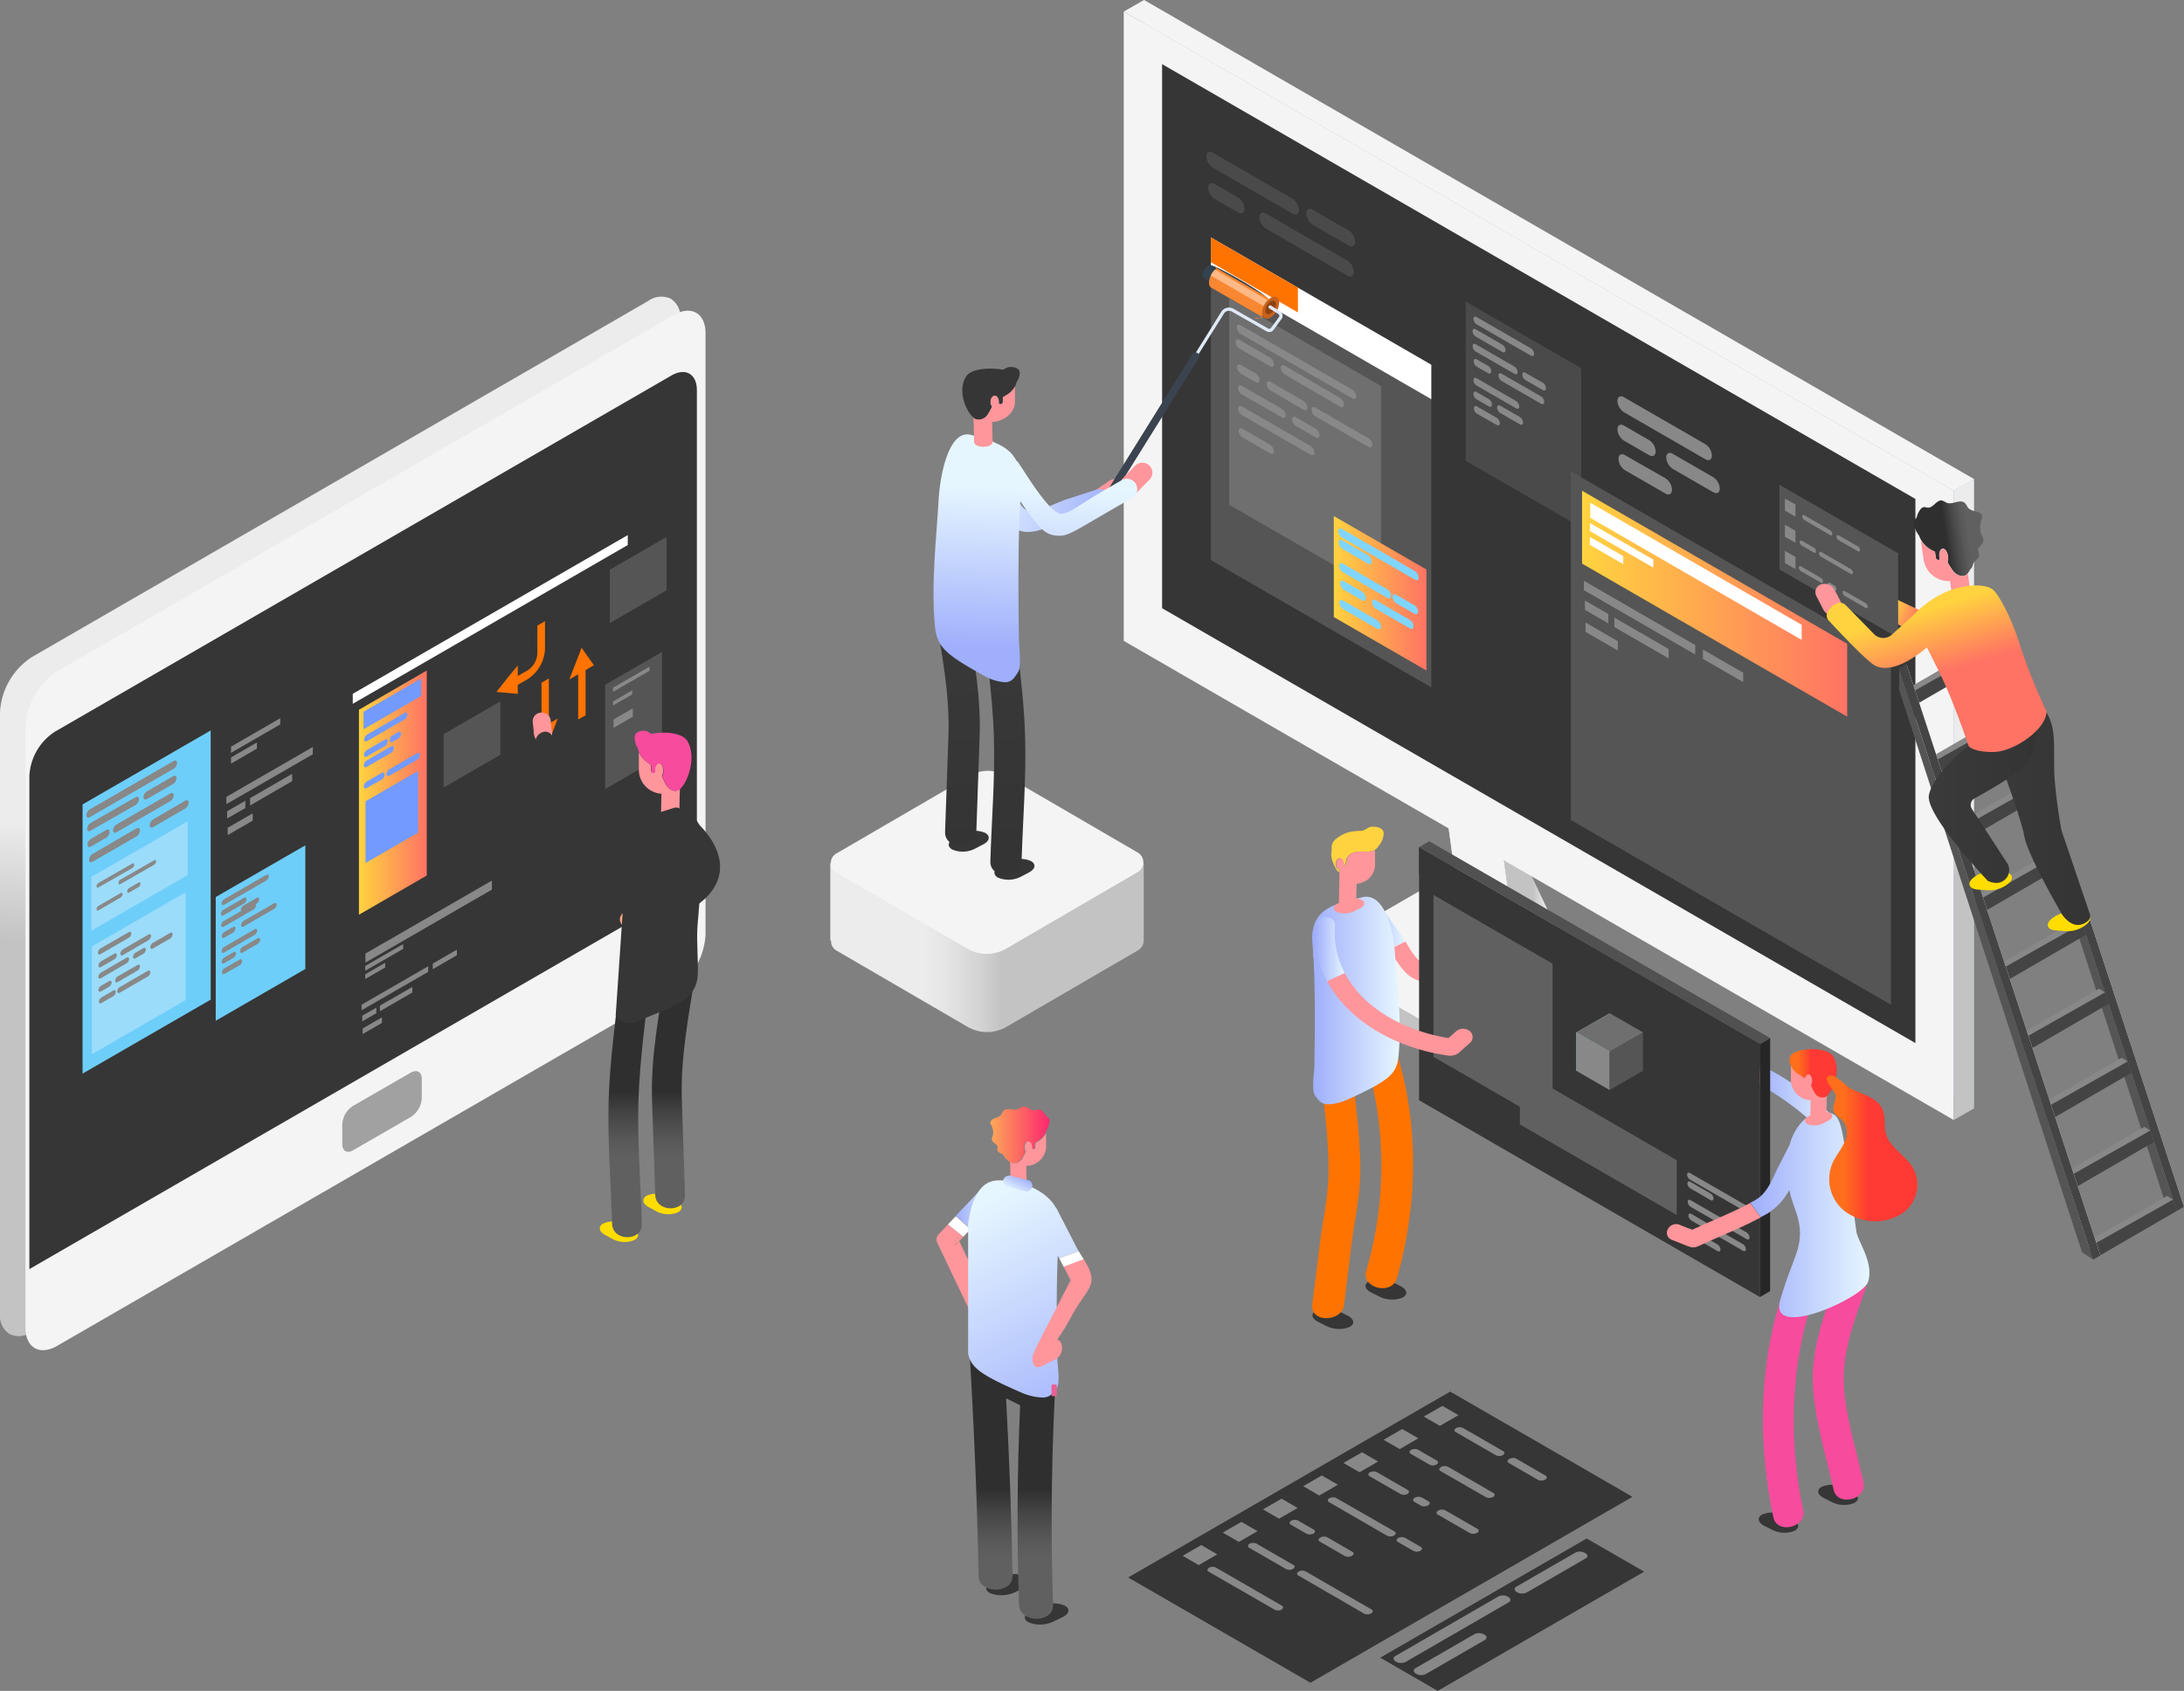<svg xmlns="http://www.w3.org/2000/svg" xmlns:xlink="http://www.w3.org/1999/xlink" viewBox="0 0 338.34 261.99" xmlns:v="https://vecta.io/nano"><rect x="0" y="0" width="338.34" height="261.99" fill="#808080" stroke="none"/><style><![CDATA[.C{isolation:isolate}.V,.x,.AM,.G{mix-blend-mode:screen}.N,.m,.w,.z,.AA,.AK,.AN{mix-blend-mode:multiply}.AW{fill:#888}.AX{fill:#ff969b}.AY{fill:#363636}.AZ{fill:#444}.Aa{fill:#555}.Ab{fill:#fff}.Ac{fill:#f4f4f4}.Ad{fill:#9bdcfa}.Ae{fill:#ff7300}.Af{fill:#729aff}]]></style><defs><linearGradient id="A" x1="920.48" y1="751.74" x2="956.53" y2="751.74" xlink:href="#l"><stop offset=".29" stop-color="#ececec"/><stop offset=".39" stop-color="#e5e5e5"/><stop offset=".54" stop-color="#d2d2d2"/><stop offset=".63" stop-color="#c3c3c3"/></linearGradient><linearGradient id="B" x1="991.75" y1="760.26" x2="1056.12" y2="760.26" xlink:href="#l"><stop offset=".37" stop-color="#c3c3c3"/><stop offset=".54" stop-color="#ececec"/></linearGradient><linearGradient id="C" x1="232.54" y1="144.04" x2="245.75" y2="144.04" xlink:href="#B"/><linearGradient id="D" x1="303.44" y1="155.01" x2="304.78" y2="102.62" xlink:href="#B"/><linearGradient id="E" x1="245.09" y1="93.54" x2="286.16" y2="93.54" xlink:href="#l"><stop offset="0" stop-color="#ffd33f"/><stop offset="1" stop-color="#ff7364"/></linearGradient><linearGradient id="F" x1="206.63" y1="91.93" x2="220.98" y2="91.93" xlink:href="#E"/><clipPath id="G" transform="translate(-787.98 -604.89)"><path d="M1009.71 666.74l-34.14-19.72v-5.34l34.14 19.71v5.35z" fill="none"/></clipPath><linearGradient id="H" x1="968.57" y1="698.08" x2="979.23" y2="698.08" gradientTransform="matrix(-0.99, 0.15, 0.15, 0.99, 1950.85, -145.35)" xlink:href="#l"><stop offset=".29" stop-color="#606060"/><stop offset=".38" stop-color="#595959"/><stop offset=".51" stop-color="#464646"/><stop offset=".63" stop-color="#2f2f2f"/></linearGradient><linearGradient id="I" x1="-2640.33" y1="662.87" x2="-2618.77" y2="662.87" gradientTransform="matrix(-0.98, -0.2, -0.2, 0.98, -1494.24, -494.85)" xlink:href="#l"><stop offset=".01" stop-color="#9faffc"/><stop offset="1" stop-color="#e6f6ff"/></linearGradient><clipPath id="J" transform="translate(-787.98 -604.89)"><path d="M983.83 654.14h0 0 0 0 0 0 0 0-.05 0 0 0-.05 0 0 0 0 0 0 0 0 0 0 0 0 0 0 0 0 0 0 0 0 0 0 0 0l-8-4.62h0 0 0-.05 0 0 0 0 0 0 0 0 0 0 0 0 0 0 0 0 0 0 0a.92.92 0 0 1-.4-.86 2.93 2.93 0 0 1 1.33-2.29.91.91 0 0 1 .94-.08h0 0 0 0H976h0 0 0 .05 0 0 0 .05 0 0 0 .05 0 0 0 .05 0 0 0 0 0 0 0 0 0 0 0 0 0 0 0 0 0 0 0 0 0l8 4.61h0 0 0 0 0 0 0 0 0 0 0 0 0 0 0 0 0 0 0 0 0a.9.9 0 0 1 .4.86 2.92 2.92 0 0 1-1.32 2.29.92.92 0 0 1-1 .08h0z" fill="#f98732"/></clipPath><linearGradient id="K" x1="936.26" y1="694.34" x2="936.26" y2="736.83" xlink:href="#l"><stop offset=".01" stop-color="#3b3b3b"/><stop offset=".18" stop-color="#393939"/><stop offset="1" stop-color="#343434"/></linearGradient><linearGradient id="L" x1="943.45" x2="943.45" xlink:href="#K"/><linearGradient id="M" x1="-2608.72" y1="705.91" x2="-2609.65" y2="680.59" gradientTransform="matrix(-1, 0, 0, 1, -1660.97, 0)" xlink:href="#I"/><linearGradient id="N" x1="1096.36" y1="731.09" x2="1111.78" y2="731.09" xlink:href="#K"/><linearGradient id="O" x1="1086.77" y1="728.53" x2="1103.43" y2="728.53" xlink:href="#K"/><linearGradient id="P" x1="1091.55" y1="700.09" x2="1082.2" y2="696.12" xlink:href="#l"><stop offset=".55" stop-color="#ff7364"/><stop offset=".71" stop-color="#ff9457"/><stop offset="1" stop-color="#ffd33f"/></linearGradient><linearGradient id="Q" x1="1092.13" y1="721.24" x2="1085.42" y2="699.63" xlink:href="#P"/><linearGradient id="R" x1="-1336.62" y1="775.5" x2="-1324.08" y2="775.5" gradientTransform="translate(2396.76)" xlink:href="#I"/><linearGradient id="S" x1="999.4" y1="748.65" x2="1005.67" y2="748.65" gradientTransform="matrix(1, 0, 0, 1, 0, 0)" xlink:href="#I"/><linearGradient id="T" x1="991.25" y1="759.92" x2="1004.83" y2="759.92" gradientTransform="matrix(1, 0, 0, 1, 0, 0)" xlink:href="#I"/><linearGradient id="U" x1="991.66" y1="751.95" x2="996.3" y2="751.95" gradientTransform="matrix(1, 0, 0, 1, 0, 0)" xlink:href="#I"/><linearGradient id="V" x1="-1337.62" y1="793.09" x2="-1319.17" y2="793.09" gradientTransform="translate(2396.76)" xlink:href="#I"/><linearGradient id="W" x1="1065.19" y1="771.21" x2="1072.52" y2="771.21" xlink:href="#l"><stop offset=".18" stop-color="#ff6f1b"/><stop offset=".33" stop-color="#ff5527"/><stop offset=".46" stop-color="#ff3933"/></linearGradient><linearGradient id="X" x1="1070.95" y1="782.81" x2="1085.05" y2="782.81" xlink:href="#W"/><linearGradient id="Y" x1="839.49" y1="793.74" x2="845.08" y2="684.58" xlink:href="#B"/><linearGradient id="Z" x1="55.61" y1="122.81" x2="66.11" y2="122.81" xlink:href="#E"/><linearGradient id="a" x1="698.31" y1="793.35" x2="698.31" y2="762.63" gradientTransform="matrix(-1, 0, 0, 1, 1590.64, 0)" xlink:href="#H"/><linearGradient id="b" x1="705.18" y1="793.35" x2="705.18" y2="762.63" gradientTransform="matrix(-1, 0, 0, 1, 1590.64, 0)" xlink:href="#H"/><linearGradient id="c" x1="941.46" y1="780.75" x2="950.65" y2="780.75" xlink:href="#l"><stop offset="0" stop-color="#fda758"/><stop offset="1" stop-color="#fd256f"/></linearGradient><linearGradient id="d" x1="936.05" y1="791.94" x2="942.83" y2="791.94" gradientTransform="matrix(1, 0, 0, 1, 0, 0)" xlink:href="#I"/><linearGradient id="e" x1="944.89" y1="855.85" x2="944.89" y2="823.73" gradientTransform="matrix(1, 0, 0, 1, 0, 0)" xlink:href="#H"/><linearGradient id="f" x1="956.86" y1="827.19" x2="939" y2="791.97" gradientTransform="matrix(1, 0, 0, 1, 0, 0)" xlink:href="#I"/><linearGradient id="g" x1="946.23" y1="787.12" x2="945.02" y2="789.57" gradientTransform="matrix(1, 0, 0, 1, 0, 0)" xlink:href="#I"/><path id="h" d="M223.06 220.93l-2.49-1.44 2.88-1.66 2.49 1.44-2.88 1.66z"/><path id="i" d="M307.66 99.68l-11.87 6.84.99 1.34 11.79-7.6-.91-.58z"/><path id="j" d="M309.15 102.02l-12.95 7.51-.64-1.92 13.01-7.35.58 1.76z"/><path id="k" d="M314.68 121.08l-11.88 6.84.99 1.34 11.79-7.6-.9-.58z"/><linearGradient id="l" gradientUnits="userSpaceOnUse"/></defs><g class="C"><path d="M965.16 738.62v12a1.76 1.76 0 0 1-.87 1.51L943.89 764a6 6 0 0 1-6 0l-20.33-11.83a1.66 1.66 0 0 1-.83-1.55h-.12v-12z" transform="translate(-787.98 -604.89)" fill="url(#A)"/><path d="M155.89 146.98l20.39-11.87a1.75 1.75 0 0 0 0-3l-20.5-11.93a5.43 5.43 0 0 0-5.48 0l-20.76 12.08a1.69 1.69 0 0 0 0 2.91L149.87 147a6 6 0 0 0 6.02-.02z" class="Ac"/><path d="M203.01 260.73l-28.24-16.31 49.89-28.8 28.24 16.3-49.89 28.81z" class="AY"/><g class="G AW"><use xlink:href="#h"/><path d="M216.84 224.53l-2.5-1.44 2.88-1.67 2.5 1.44-2.88 1.67z"/><use xlink:href="#h" x="-12.45" y="7.19"/><path d="M204.38 231.72l-2.49-1.44 2.88-1.67 2.49 1.44-2.88 1.67z"/><use xlink:href="#h" x="-24.91" y="14.38"/><path d="M191.93 238.91l-2.5-1.44 2.88-1.67 2.5 1.44-2.88 1.67z"/><use xlink:href="#h" x="-37.36" y="21.57"/></g><path d="M231.72 225.47l-6.21-3.58c-.27-.16-.24-.44.08-.62h0a1.18 1.18 0 0 1 1.08 0l6.2 3.58c.28.16.24.44-.08.63h0a1.19 1.19 0 0 1-1.07-.01zm-10.27 1.47l-2.9-1.68c-.28-.16-.24-.43.07-.62h0a1.21 1.21 0 0 1 1.08 0l2.9 1.67c.27.16.24.44-.08.62h0a1.16 1.16 0 0 1-1.07.01zm8.76 5.05l-7.05-4.06c-.28-.16-.24-.44.08-.62h0a1.16 1.16 0 0 1 1.07-.05l7.05 4.07c.27.16.24.44-.08.62h0a1.19 1.19 0 0 1-1.07.04zm-13.27-.51l-4.77-2.75c-.28-.16-.24-.44.08-.62h0a1.23 1.23 0 0 1 1.07 0l4.77 2.76c.27.16.24.44-.08.62h0a1.19 1.19 0 0 1-1.07-.01zm3.21 1.82l-1.06-.61c-.27-.16-.24-.44.08-.62h0a1.18 1.18 0 0 1 1.08-.05l1.06.61c.27.16.24.44-.08.62h0a1.18 1.18 0 0 1-1.08.05zm7.59 4.26l-5-2.88c-.28-.16-.25-.44.07-.62h0a1.18 1.18 0 0 1 1.08-.05l5 2.88c.28.16.25.44-.07.62h0a1.25 1.25 0 0 1-1.08.05zm-12.91.36l-8.94-5.17c-.28-.16-.24-.44.07-.62h0a1.21 1.21 0 0 1 1.08 0l9 5.16c.27.16.24.44-.08.62h0a1.18 1.18 0 0 1-1.13.01zm4.12 2.37l-2.4-1.38c-.28-.16-.24-.44.08-.62h0a1.16 1.16 0 0 1 1.07 0l2.4 1.39c.28.16.24.43-.08.62h0a1.19 1.19 0 0 1-1.07-.01zm-16.58-2.67l-2.4-1.38c-.27-.16-.24-.44.08-.62h0a1.18 1.18 0 0 1 1.08 0l2.4 1.39c.27.16.24.44-.08.62h0a1.21 1.21 0 0 1-1.08-.01zm5.99 3.49l-3.9-2.25c-.27-.16-.24-.44.08-.62h0a1.25 1.25 0 0 1 1.08-.05l3.89 2.25c.28.16.24.44-.08.62h0a1.16 1.16 0 0 1-1.07.05zm-9.14 2l-5.71-3.3c-.27-.16-.24-.43.08-.62h0a1.21 1.21 0 0 1 1.08 0l5.7 3.29c.28.16.24.44-.08.62h0a1.16 1.16 0 0 1-1.07.01zm12.1 6.91l-10.19-5.91c-.28-.16-.24-.44.08-.62h0a1.16 1.16 0 0 1 1.07 0l10.2 5.89c.27.16.24.43-.08.62h0a1.21 1.21 0 0 1-1.08.02zm-13.88-.62l-10.2-5.88c-.27-.16-.24-.44.08-.62h0a1.16 1.16 0 0 1 1.07 0l10.2 5.89c.27.16.24.43-.08.62h0a1.19 1.19 0 0 1-1.07-.01zm40.85-20.09l-4.55-2.63c-.28-.16-.24-.44.08-.62h0a1.16 1.16 0 0 1 1.07-.05l4.55 2.63c.28.16.24.44-.07.62h0a1.25 1.25 0 0 1-1.08.05z" class="AW"/><path d="M254.71 243.52l-31.98 18.47-8.91-5.14 31.98-18.47 8.91 5.14z" class="AY"/><path d="M233.73 248.27l-16 9.25a1.65 1.65 0 0 1-1.48-.06h0c-.43-.26-.48-.64-.1-.86l16-9.25a1.65 1.65 0 0 1 1.48.06h0c.44.26.48.64.1.86zm-3.71 5.84l-9.16 5.29a1.65 1.65 0 0 1-1.48-.06h0c-.44-.26-.48-.64-.11-.86l9.17-5.29a1.65 1.65 0 0 1 1.48.06h0c.45.21.5.59.1.86zm15.63-12.64l-9.16 5.29a1.65 1.65 0 0 1-1.48-.06h0c-.44-.25-.49-.63-.11-.85l9.17-5.29a1.62 1.62 0 0 1 1.48.06h0c.47.25.47.63.1.85z" class="AW"/><path d="M305.8 74.23L177.22 0v97.51l128.58 74.24V74.23z" fill="#97b9d4"/><path d="M1056.12,765.17a1.21,1.21,0,0,0-.71-1L1015,740.85a3.81,3.81,0,0,0-3.42,0l-19.15,11.06a1.17,1.17,0,0,0-.7,1v2.45a1.2,1.2,0,0,0,.7,1l40.4,23.32a3.79,3.79,0,0,0,3.41,0l19.15-11.06a1.2,1.2,0,0,0,.71-1v-2.45Z" transform="translate(-787.98 -604.89)" fill="url(#B)"/><path d="M244.87 172.31l-40.4-23.32a1 1 0 1 1 0-2l19.15-11.06a3.81 3.81 0 0 1 3.42 0l40.39 23.32a1 1 0 1 1 0 2l-19.15 11.06a3.79 3.79 0 0 1-3.41 0z" class="Ac"/><path d="M227.94 154.19l-3.96-29.11 1.54-1.01 11.67 24.65-9.25 5.47z" fill="#ccd4e0"/><path d="M236.5 159.1l-3.96-29.1 1.54-1.02 11.67 24.66-9.25 5.46z" fill="url(#C)"/><g class="Ac"><path d="M223.98 125.08l8.56 4.92 3.96 29.1-8.56-4.91-3.96-29.11z"/><path d="M302.67 76.03L174.09 1.79V99.3l128.58 74.24V76.03z"/></g><path d="M296.73 161.62l-116.7-67.38V9.94l116.7 67.37v84.31z" class="AY"/><path d="M302.67 173.54l3.13-1.79V74.23l-3.13 1.8v97.51z" fill="url(#D)"/><path d="M174.09 1.79L177.22 0 305.8 74.23l-3.13 1.8L174.09 1.79z" class="Ac"/><g class="Ad"><path class="N" d="M286.01 146.76l-18.72-10.8v-21.51l18.72 10.81v21.5z"/><path d="M274.67 121.24l-5.68-3.28a1.1 1.1 0 0 1-.49-.85h0c0-.31.22-.44.49-.28l5.68 3.28a1.06 1.06 0 0 1 .49.84h0c0 .32-.22.44-.49.29zm-2.89.96l-2.7-1.55a1.1 1.1 0 0 1-.49-.85h0c0-.31.22-.44.49-.28l2.7 1.56a1.06 1.06 0 0 1 .49.84h0c0 .31-.25.44-.49.28zm6.8 4.04l-5.19-3a1.1 1.1 0 0 1-.49-.85h0c0-.31.22-.44.49-.28l5.19 3a1.06 1.06 0 0 1 .49.84h0c0 .32-.22.44-.49.29zm-4.35-.42l-5.19-3a1.06 1.06 0 0 1-.49-.84h0c0-.32.22-.44.49-.29l5.19 3a1.1 1.1 0 0 1 .49.85h0c0 .31-.22.44-.49.28zm3.33 1.95l-1.59-.91a1.09 1.09 0 0 1-.48-.85h0c0-.31.21-.44.48-.28l1.59.91a1.1 1.1 0 0 1 .49.85h0c-.03.31-.22.44-.49.28zm5.35 3.14l-3.47-2a1.06 1.06 0 0 1-.49-.84h0c0-.32.22-.44.49-.29l3.47 2a1.06 1.06 0 0 1 .49.84h0c0 .32-.22.49-.49.29zm-12.17-4.44l-1.63-1a1.06 1.06 0 0 1-.49-.84h0c0-.31.22-.44.49-.28l1.63.94a1.05 1.05 0 0 1 .48.84h0c0 .37-.2.49-.48.34zm5.65 3.32l-3.95-2.29a1.08 1.08 0 0 1-.49-.85h0c0-.31.22-.43.49-.28l3.95 2.29a1.06 1.06 0 0 1 .49.84h0c0 .32-.22.44-.49.29zm-4.82-.47l-2.39-1.39a1.08 1.08 0 0 1-.49-.85h0c0-.31.22-.43.49-.28l2.39 1.39a1.06 1.06 0 0 1 .49.84h0c-.04.31-.22.44-.49.29zm6.9 4.03l-5.62-3.24a1.09 1.09 0 0 1-.48-.85h0c0-.31.21-.44.48-.28l5.62 3.24a1.06 1.06 0 0 1 .48.85h0c0 .31-.21.43-.48.28z"/></g><path d="M244.95 81.72L227.07 71.4V46.72l17.88 10.33v24.67z" fill="#4a4a4a"/><path d="M237.17 55.11l-8.42-4.86a1.1 1.1 0 0 1-.49-.85h0c0-.31.22-.44.49-.28l8.42 4.86a1.1 1.1 0 0 1 .49.85h0c0 .28-.22.41-.49.28zm-4.43-.57l-4.13-2.39a1.07 1.07 0 0 1-.49-.85h0c0-.31.22-.43.49-.28l4.13 2.39a1.07 1.07 0 0 1 .49.85h0c0 .31-.21.43-.49.28zm1.88 3.38l-6-3.45a1.08 1.08 0 0 1-.49-.85h0c0-.31.22-.43.49-.28l6 3.46a1.06 1.06 0 0 1 .49.84h0c0 .31-.22.47-.49.28zm4.4 2.53l-2.7-1.56a1.1 1.1 0 0 1-.49-.85h0c0-.31.22-.44.49-.28l2.7 1.56a1.06 1.06 0 0 1 .49.84h0c-.03.31-.25.44-.49.29zm-8.48-2.63l-1.76-1a1.1 1.1 0 0 1-.49-.85h0c0-.31.22-.44.49-.28l1.76 1a1.06 1.06 0 0 1 .49.84h0c-.01.32-.22.45-.49.29zm8.21 4.74l-6.13-3.53a1.1 1.1 0 0 1-.49-.85h0c0-.31.22-.44.49-.28l6.13 3.53a1.09 1.09 0 0 1 .48.85h0c0 .31-.21.44-.48.28zm-3.88.71l-6.12-3.54a1.06 1.06 0 0 1-.49-.84h0c0-.32.22-.44.49-.29l6.12 3.54a1.07 1.07 0 0 1 .49.85h0c0 .31-.22.43-.49.28zm-4.23-.3l-1.89-1.1a1.08 1.08 0 0 1-.49-.85h0c0-.31.22-.43.49-.28l1.89 1.1a1.06 1.06 0 0 1 .49.84h0c0 .32-.22.43-.49.29zm4.82 2.78l-3.05-1.76a1.1 1.1 0 0 1-.49-.85h0c0-.31.22-.44.49-.28l3.05 1.76a1.07 1.07 0 0 1 .49.85h0c0 .31-.22.43-.49.28zm-3.59.1l-3.05-1.74a1.1 1.1 0 0 1-.49-.85h0c0-.31.22-.44.49-.28l3.05 1.76a1.07 1.07 0 0 1 .48.85h0c0 .29-.21.41-.48.26z" class="AW"/><path d="M292.94 155.68l-49.6-28.63V73.02l49.6 28.63v54.03z" class="Aa"/><path d="M286.16 111.04l-41.07-23.71V76.04l41.07 23.71v11.29z" fill="url(#E)"/><path d="M279.11 99.15l-32.76-18.92v-2.34l32.76 18.92v2.34zm-22.98-11.2l-9.83-5.67v-1.24l9.83 5.67v1.24zm-4.66-.54l-5.17-2.98v-1.24l5.17 2.98v1.24z" class="Ab"/><path d="M262.62 101.41l-17.25-9.97v-1.45l17.25 9.96v1.46zm7.43 4.28l-6.24-3.6v-1.45l6.24 3.6v1.45zm-20.89-9.1l-3.63-2.09v-1.46l3.63 2.1v1.45zm9.34 5.42l-8.4-4.85V95.7l8.4 4.86v1.45zm-7.87-1.21l-5-2.89v-1.45l5 2.89v1.45z" class="AW"/><path d="M221.73 106.5l-34.14-19.72V36.79l34.14 19.72v49.99z" class="Aa"/><path d="M221.73 61.85l-34.14-19.72v-5.34l34.14 19.72v5.34z" class="Ab"/><path d="M213.95 91.79l-23.52-13.58V46.23l23.52 13.58v31.98z" fill="#6f6f6f"/><path d="M209.52 61.73l-17.33-10a1.32 1.32 0 0 1-.6-1h0c0-.37.27-.53.6-.34l17.33 10a1.3 1.3 0 0 1 .59 1h0c0 .37-.26.53-.59.34zm-12.73-4.97l-4.77-2.74a1.3 1.3 0 0 1-.59-1h0c0-.38.26-.53.59-.35l4.76 2.75a1.33 1.33 0 0 1 .59 1h0c.01.38-.26.53-.58.34zm10.82 6.25l-8.6-5a1.3 1.3 0 0 1-.6-1h0c0-.38.27-.54.6-.35l8.6 5a1.3 1.3 0 0 1 .59 1h0c0 .39-.26.54-.59.35zm-13.08-3.79l-2.28-1.32a1.3 1.3 0 0 1-.59-1h0c0-.38.26-.53.59-.34l2.28 1.32a1.32 1.32 0 0 1 .6 1h0c0 .37-.27.53-.6.34zm7.42 4.28l-5.13-3a1.32 1.32 0 0 1-.6-1h0c0-.38.27-.54.6-.35l5.13 3a1.3 1.3 0 0 1 .59 1h0c0 .38-.26.54-.59.35zm10.07 5.76l-8.26-4.77a1.3 1.3 0 0 1-.59-1h0c0-.38.26-.53.59-.34l8.26 4.77a1.3 1.3 0 0 1 .59 1h0c-.03.38-.29.53-.59.34zm-13.42-4.59l-6.22-3.56a1.32 1.32 0 0 1-.6-1h0c0-.38.27-.53.6-.34l6.22 3.59a1.3 1.3 0 0 1 .59 1h0c0 .35-.26.5-.59.31zm5.22 3.09l-3.06-1.77a1.32 1.32 0 0 1-.6-1h0c0-.38.27-.53.6-.34l3.06 1.77a1.32 1.32 0 0 1 .6 1h0c0 .38-.27.53-.6.34zm-.8 2.69l-10.6-6.12a1.32 1.32 0 0 1-.6-1h0c0-.38.27-.53.6-.34l10.6 6.12a1.32 1.32 0 0 1 .6 1h0c.02.38-.25.53-.6.34zm-6.27-.21l-4.27-2.47a1.3 1.3 0 0 1-.59-1h0c0-.38.26-.53.59-.34l4.27 2.47a1.32 1.32 0 0 1 .6 1h0c0 .38-.27.53-.6.34z" class="AW"/><path d="M220.98 103.89l-14.35-8.28V79.96l14.35 8.28v15.65z" fill="url(#F)"/><path class="V" d="M219.2 89.82l-11.3-6.53a1.23 1.23 0 0 1-.56-1h0c0-.36.25-.51.56-.33l11.3 6.53a1.24 1.24 0 0 1 .57 1h0c0 .36-.26.51-.57.33zm-7.25-2.46l-4-2.33a1.25 1.25 0 0 1-.56-1h0c0-.36.25-.5.56-.32l4 2.33a1.25 1.25 0 0 1 .56 1h0c0 .36-.25.5-.56.32zm3 5.3l-6.92-4a1.22 1.22 0 0 1-.57-1h0c0-.36.25-.51.57-.33l6.92 4a1.25 1.25 0 0 1 .56 1h0c0 .36-.25.51-.56.33zm4.17 2.45l-2.84-1.64a1.25 1.25 0 0 1-.56-1h0c0-.36.25-.51.56-.33l2.84 1.64a1.23 1.23 0 0 1 .56 1h0c0 .33-.25.47-.56.33zm-8.1-2.09l-2.84-1.64a1.23 1.23 0 0 1-.56-1h0c0-.36.25-.51.56-.33l2.84 1.64a1.25 1.25 0 0 1 .56 1h0c-.03.42-.28.51-.56.33zm7.39 4.34l-5.3-3.06a1.25 1.25 0 0 1-.56-1h0c0-.36.25-.5.56-.32l5.3 3.06a1.23 1.23 0 0 1 .56 1h0c.05.35-.25.5-.56.32zm-5.05.07l-5.29-3.06a1.26 1.26 0 0 1-.57-1h0c0-.35.26-.5.57-.32l5.29 3.06a1.22 1.22 0 0 1 .57 1h0c0 .35-.25.5-.57.32z" fill="#80d5ff"/><g clip-path="url(#G)" class="Ae"><path d="M201.07 48.41L166.93 28.7v-5.35l34.14 19.72v5.34z"/></g><path d="M1094.27 684.18a3.13 3.13 0 0 1-1.27-.47c-.28-.27-.38-.69-.69-.93-.74-.59-1.89.39-2.77 0a4.62 4.62 0 0 0-.67-.33c-.84-.2-1.37 1.14-2.22 1.1-.24 0-.47-.13-.69-.08a.85.85 0 0 0-.47.34 3.42 3.42 0 0 0-.6 1.33 1 1 0 0 0-.38.44 1.23 1.23 0 0 0 0 .54 3.66 3.66 0 0 0 .77 1.76 3.7 3.7 0 0 0 .34.73A4.35 4.35 0 0 0 1087 690l.74.38.14.94a.37.37 0 0 0 .42.31.38.38 0 0 0 .2-.1 2.64 2.64 0 0 1-.07-.3c-.1-.68.12-1.27.48-1.33s.75.46.85 1.14a1.78 1.78 0 0 1-.08.94 13 13 0 0 0 .91 1.41c.49.61 1.36 1 2 .57a1.64 1.64 0 0 0 .28-.3 3.17 3.17 0 0 0 .35-.59.67.67 0 0 0 .25-.25 6.4 6.4 0 0 0 .2-.62c.21-.47.87-.69.92-1.2 0-.32-.19-.61-.16-.93 0-.49.63-.77.77-1.24s-.2-.9-.35-1.34a3.94 3.94 0 0 1 .19-2.39c.13-.4-.33-.79-.77-.92z" transform="translate(-787.98 -604.89)" fill="url(#H)"/><path d="M304.61 89.11c-.6.45-1.47 0-2-.57a13 13 0 0 1-.91-1.41 1.78 1.78 0 0 0 .08-.94c-.1-.68-.48-1.19-.85-1.14s-.58.65-.48 1.33a2.64 2.64 0 0 0 .07.3.38.38 0 0 1-.2.1.37.37 0 0 1-.42-.31l-.14-.94-.74-.42a4.35 4.35 0 0 1-1.47-1.41l.45 3a3.93 3.93 0 0 0 4.1 3.34l.49 3.82c.16 1.28 3 .75 2.86-.43l-.6-4.67a1.64 1.64 0 0 1-.24.35zM171.89 74.48a1.53 1.53 0 0 1 2.13.43 1.56 1.56 0 0 1-.43 2.15l-2 1.36c-.71.472-1.668.28-2.14-.43s-.28-1.668.43-2.14z" class="AX"/><path d="M958.86 683.77l-6.34 2.06c-1.81.59-4.3 1.86-6.27 1.37-2.35-.6-3-3-3.88-4.94l-2.8-6.4c-.83-1.89 2.19-2.9 3-1l2.08 4.72c.6 1.37 1.22 4.51 3 4.48s4-1.29 5.58-1.81l4.56-1.48c2-.63 3 2.4 1 3z" transform="translate(-787.98 -604.89)" fill="url(#I)"/><path d="M186.29 42.78c0 .64 8.45 5.5 9 5.18a2.2 2.2 0 0 0 1-1.73c0-.63-8.46-5.5-9-5.18a2.2 2.2 0 0 0-1 1.73z" fill="#32434f"/><path d="M195.85 49.25h0 0 0 0 0 0 0 0-.05 0 0 0-.05 0 0 0 0 0 0 0 0 0 0 0 0 0 0 0 0 0 0 0 0 0 0 0 0l-8-4.62h0 0 0-.05 0 0 0 0 0 0 0 0 0 0 0 0 0 0 0 0 0 0 0a.92.92 0 0 1-.4-.86 2.93 2.93 0 0 1 1.33-2.29.91.91 0 0 1 .94-.08h0 0 0 0-1.55 0 0 0 .05 0 0 0 .05 0 0 0 .05 0 0 0 .05 0 0 0 0 0 0 0 0 0 0 0 0 0 0 0 0 0 0 0 0 0l8 4.61h0 0 0 0 0 0 0 0 0 0 0 0 0 0 0 0 0 0 0 0 0a.9.9 0 0 1 .4.86 2.92 2.92 0 0 1-1.32 2.29.92.92 0 0 1-1 .08h0z" fill="#f98732"/><g clip-path="url(#J)"><path d="M175.56 35.76l36.68 21.18v-1.28l-36.68-21.18v1.28z" fill="#ffb985"/></g><path d="M195.53 48.43c0 .85.59 1.19 1.32.77a2.92 2.92 0 0 0 1.32-2.29c0-.84-.59-1.19-1.32-.76a2.91 2.91 0 0 0-1.32 2.28z" fill="#c6621e"/><path d="M196.02 48.11c0 .52.37.74.82.48a1.84 1.84 0 0 0 .82-1.42c0-.52-.37-.73-.82-.47a1.8 1.8 0 0 0-.82 1.41z" fill="#8e4310"/><path d="M185.18 55.44a.26.26 0 0 0 .21-.11l4.22-6.74a.91.91 0 0 1 1.23-.31l5.38 3.06a.82.82 0 0 0 1.07-.22l1.24-1.7a.81.81 0 0 0 .15-.64.83.83 0 0 0-.37-.54l-1.41-.89a.27.27 0 0 0-.35.08.26.26 0 0 0 .08.35l1.41.88a.34.34 0 0 1 .15.22.28.28 0 0 1-.06.25l-1.24 1.69a.33.33 0 0 1-.42.09l-5.39-3.07a1.41 1.41 0 0 0-1.89.48l-4.23 6.79a.27.27 0 0 0 .08.35.32.32 0 0 0 .14-.02z" fill="#dfe9f7"/><path d="M171.02 78.54a.59.59 0 0 0 .49-.27L185.7 55.5a.58.58 0 0 0-.18-.8.59.59 0 0 0-.81.18l-14.18 22.77a.58.58 0 0 0 .18.8.61.61 0 0 0 .31.09z" fill="#3a434f"/><path d="M159.66 133.39a4.19 4.19 0 0 0-3.44.13l-1.33.69c-1 .53-1.12 1.34-.25 1.79a4.23 4.23 0 0 0 3.44-.12l1.33-.7c1.02-.53 1.13-1.34.25-1.79zm-7.08-4.36a4.17 4.17 0 0 0-3.43.13l-1.34.7c-1 .52-1.12 1.33-.24 1.79a4.17 4.17 0 0 0 3.43-.13l1.34-.7c1.01-.53 1.12-1.33.24-1.79z" class="AY"/><g transform="translate(-787.98 -604.89)"><path d="M937.43 698.32c1.13 6.92 2.58 13.79 2.31 20.81l-.51 14.65c-.09 2.8-4.94 2.82-4.84 0l.51-14.6c.28-6.65-1.06-13.14-2.13-19.7-.45-2.75 4.21-3.94 4.66-1.16z" fill="url(#K)"/><path d="M944.92,699.42c.64,6.48,1.69,13,1.87,19.55s-.35,12.94-.55,19.37c-.08,2.81-4.92,2.82-4.84,0,.2-6.43.75-12.93.55-19.37s-1.23-13.06-1.87-19.55c-.28-2.81,4.56-2.79,4.84,0Z" fill="url(#L)"/></g><path d="M175.79 72.24a1.55 1.55 0 0 1 2.689.638 1.55 1.55 0 0 1-.499 1.542l-1.72 1.75a1.55 1.55 0 0 1-2.689-.638 1.55 1.55 0 0 1 .499-1.542z" class="AX"/><path d="M153.89 69.72c.61-.35.53-1-.17-1.38l-.9-.53a2.67 2.67 0 0 0-2.38-.1c-.61.36-.53 1 .17 1.38l.9.53a2.64 2.64 0 0 0 2.38.1z" fill="#ffab83"/><path d="M933.4 682.19c.24-3.9 1.63-10.9 5.07-9.9 3.12.92 5.72 1.59 6.94 3.94a1.77 1.77 0 0 1 .28.27c1 1.41 5.09 8.39 6.86 8s1.46-.82 9.28-5.25a1.6 1.6 0 0 1 1.61 2.76c-9.21 5.22-9.79 6-11.67 5.88s-2.77-1.06-5.73-5.33c-.17 3-.41 8.72-.21 21.19 0 1 .41 4.39-.11 5.23s-1 1.65-2.05 1.61a7 7 0 0 1-3-.87c-7.65-4.19-7.72-5-8-9.83-.29-5.89.38-11.82.73-17.7z" transform="translate(-787.98 -604.89)" fill="url(#M)"/><path d="M156.02 61.11l-.67.39v.76a.33.33 0 0 1-.36.3.47.47 0 0 1-.21-.06 1.94 1.94 0 0 0 0-.24c0-.55-.3-1-.67-1s-.67.45-.67 1a1.26 1.26 0 0 0 .22.73 11.31 11.31 0 0 1-.68 1.23 1.64 1.64 0 0 1-1.84.68 1.4 1.4 0 0 1-.32-.2l.09 3.77c0 1 2.89 1 2.86 0l-.07-3.08c2-.15 3.53-1.49 3.53-3.13v-2.44a3.64 3.64 0 0 1-1.21 1.29z" class="AX"/><path d="M151.13 64.93a1.64 1.64 0 0 0 1.84-.68 11.31 11.31 0 0 0 .68-1.23 1.26 1.26 0 0 1-.22-.73c0-.55.3-1 .67-1s.67.45.67 1a1.94 1.94 0 0 1 0 .24.47.47 0 0 0 .21.06.33.33 0 0 0 .36-.3v-.76l.67-.39a3.64 3.64 0 0 0 1.23-1.29 2.12 2.12 0 0 0 .23-.62 2.4 2.4 0 0 0 .5-1.48.92.92 0 0 0-.12-.42 1.49 1.49 0 0 0-1.14-.45 1.83 1.83 0 0 0-.47 0 4.25 4.25 0 0 0-.86.41c-2-.37-4.87-.2-5.68 1-1.43 2.11-.1 5.44 1.13 6.42a1.4 1.4 0 0 0 .3.22z" class="AY"/><path d="M200.23 33.11l-12.34-7.13a2.21 2.21 0 0 1-1-1.74h0c0-.65.45-.91 1-.59l12.34 7.13a2.24 2.24 0 0 1 1 1.74h0c.01.68-.45.94-1 .59zm8.71 4.93l-5.57-3.22a2.21 2.21 0 0 1-1-1.74h0c0-.64.45-.9 1-.58l5.57 3.21a2.26 2.26 0 0 1 1 1.75h0c.01.65-.45.9-1 .58zm-17.14-5.11l-3.62-2.09a2.25 2.25 0 0 1-1-1.75h0c0-.64.45-.9 1-.58l3.62 2.09a2.22 2.22 0 0 1 1 1.75h0c.01.64-.44.9-1 .58zm16.93 9.77l-12.63-7.29a2.22 2.22 0 0 1-1-1.75h0c0-.64.45-.9 1-.58l12.63 7.29a2.23 2.23 0 0 1 1 1.75h0c0 .64-.45.9-1 .58z" class="m" fill="#4a4a4a"/><path d="M264.2 71.16l-12.63-7.29a2.27 2.27 0 0 1-1-1.75h0c0-.64.46-.9 1-.58l12.63 7.29a2.21 2.21 0 0 1 1 1.74h0c.01.65-.44.91-1 .59zm-8.71-.63l-3.92-2.26a2.24 2.24 0 0 1-1-1.74h0c0-.65.46-.91 1-.59l3.92 2.26a2.25 2.25 0 0 1 1 1.75h0c0 .64-.47.9-1 .58zm9.93 5.74l-6.29-3.63a2.25 2.25 0 0 1-1-1.75h0c0-.64.45-.9 1-.58l6.29 3.63a2.22 2.22 0 0 1 1 1.75h0c.01.64-.4.9-1 .58zm-7.4.21l-6.29-3.63a2.25 2.25 0 0 1-1-1.75h0c0-.64.45-.9 1-.58l6.29 3.59a2.23 2.23 0 0 1 1 1.74h0c0 .69-.46.95-1 .63z" class="AW"/><path d="M308.3 95.36l30.04 91.62-1.71-1.1-28.33-87.15v-3.37z" class="Ab"/><path d="M307.16 96.01l30.04 91.63-1.71-1.11-28.33-87.14v-3.38z" class="Aa"/><path d="M308.3 95.36l-1.14.65 30.04 91.63 1.14-.66-30.04-91.62z" class="AZ"/><use xlink:href="#i" class="AW"/><use xlink:href="#j" class="AZ"/><use xlink:href="#i" x="3.51" y="10.7" class="AW"/><path d="M312.65 112.72l-12.95 7.51-.64-1.92 13.02-7.35.57 1.76z" class="AZ"/><use xlink:href="#k" class="AW"/><use xlink:href="#j" x="7.01" y="21.4" class="AZ"/><path d="M318.19 131.79l-11.88 6.84.99 1.34 11.79-7.61-.9-.57z" class="AW"/><path d="M319.67 134.13l-12.95 7.5-.64-1.92 13.01-7.35.58 1.77z" class="AZ"/><use xlink:href="#i" x="14.03" y="42.81" class="AW"/><path d="M323.18 144.83l-12.95 7.51-.65-1.92 13.02-7.35.58 1.76z" class="AZ"/><use xlink:href="#k" x="10.52" y="32.11" class="AW"/><use xlink:href="#j" x="17.53" y="53.51" class="AZ"/><use xlink:href="#k" x="14.03" y="42.81" class="AW"/><use xlink:href="#j" x="21.04" y="64.21" class="AZ"/><path d="M332.21 174.6l-11.87 6.84.99 1.34 11.79-7.61-.91-.57z" class="AW"/><use xlink:href="#j" x="24.55" y="74.91" class="AZ"/><use xlink:href="#i" x="28.06" y="85.62" class="AW"/><path d="M337.2 187.64l-12.95 7.51-.64-1.93 13.02-7.34.57 1.76z" class="AZ"/><path d="M295.34 102.87l30.05 91.62-1.72-1.11-28.33-87.14v-3.37z" class="Ab"/><path d="M294.21 103.52l30.04 91.63-1.71-1.11-28.33-87.14v-3.38z" class="Aa"/><path d="M295.34 102.87l-1.13.65 30.04 91.63 1.14-.66-30.05-91.62z" class="AZ"/><path d="M305.42 136.26a4.61 4.61 0 0 1 3.4-1.28l1.57.11c1.2.08 1.62.79 1 1.58a4.6 4.6 0 0 1-3.4 1.27l-1.57-.1c-1.25-.09-1.67-.8-1-1.58zm12.14 6.34a4.61 4.61 0 0 1 3.4-1.28l1.58.11c1.19.08 1.61.79.94 1.57a4.61 4.61 0 0 1-3.4 1.28l-1.57-.11c-1.2-.06-1.62-.79-.95-1.57z" fill="#fd0"/><path d="M290.74 91.23a1.77 1.77 0 0 1 .09 2.25 1.27 1.27 0 0 1-2 .08l-1.62-1.73a1.77 1.77 0 0 1-.08-2.25 1.26 1.26 0 0 1 1.95-.07z" class="AX"/><path d="M309.78 115.7c0-.06-2.85-6.6-3.28-11.82s-3.74-11.88-3.78-11.95l.5-.25c0 .07 3.42 6.93 3.84 12.15s3.2 11.59 3.23 11.65z" fill="#e87272"/><g transform="translate(-787.98 -604.89)"><path d="M1100.39,714.55c.54-.27,3.57-.89,3.88-.38a8.32,8.32,0,0,1,1.84,4.68c.19,2.3,0,3.61.16,6.63a79.46,79.46,0,0,0,1.08,8.1l4.37,12.89a1,1,0,0,1-.3,1.12c-.74.62-2.22,1.32-3.93-.91,0,0-5.4-9.22-5.92-12.28s-5.21-15.39-5.21-15.39Z" fill="url(#N)"/><path d="M1092.34 720.89s-5 4.16-5.54 7.23 9.12 13.25 9.12 13.25a3.14 3.14 0 0 0 1.48.32 2 2 0 0 0 1.52-3.08l-5.45-8.36a1.17 1.17 0 0 1 .42-1.67 71 71 0 0 0 6.21-3.76c3.91-3 3.57-6.35 2.94-8.93s-10.7 5-10.7 5z" fill="url(#O)"/><path d="M1095.93,695.8l-7.28,5.18-9.91-4.65s-2.2,1.66-.75,3.24l9.74,5,7.63-2.28,2.24-3.47Z" fill="url(#P)"/></g><path d="M294.06 98.84l-18.39-10.61V75.11l18.39 10.62v13.11z" class="Aa"/><path d="M278.15 80.06l-1.63-.94v-1.87l1.63.93v1.88zm0 4.05l-1.63-.94V81.3l1.63.94v1.87zm0 4.06l-1.63-.94v-1.87l1.63.93v1.88z" class="G AW"/><path d="M283.52 82.91l-4-2.34a.7.7 0 0 1-.32-.56h0c0-.21.14-.29.32-.19l4 2.34a.71.71 0 0 1 .33.56h0a.2.2 0 0 1-.33.19zm-2.5 2.71l-1.89-1.09a.71.71 0 0 1-.33-.56h0c0-.21.15-.29.33-.19l1.89 1.09a.73.73 0 0 1 .32.57h0c-.01.2-.15.29-.32.18zm5.69 3.3l-4.59-2.65a.71.71 0 0 1-.32-.56h0c0-.21.14-.29.32-.19l4.59 2.65a.71.71 0 0 1 .33.56h0c-.02.21-.15.29-.33.19zm-4.61 1.37L279 88.5a.74.74 0 0 1-.33-.57h0c0-.2.15-.29.33-.18l3.1 1.79a.71.71 0 0 1 .33.56h0c0 .21-.15.29-.33.19zm2.07 1.17l-.69-.4a.7.7 0 0 1-.32-.56h0c0-.21.14-.29.32-.19l.69.4a.72.72 0 0 1 .33.56h0c0 .21-.15.29-.33.19zm4.85 2.74l-3.24-1.87a.74.74 0 0 1-.33-.56h0c0-.21.15-.3.33-.19l3.24 1.87a.74.74 0 0 1 .33.57h0c.02.2-.13.29-.33.18zm-1.19-8.79l-3-1.71a.7.7 0 0 1-.32-.56h0c0-.21.14-.29.32-.19l3 1.71a.73.73 0 0 1 .32.57h0c0 .2-.13.29-.32.18z" class="AW"/><path d="M284.21 91.38a1.76 1.76 0 0 0-2.08-.84 1.27 1.27 0 0 0-.74 1.82l1.08 2.11a1.77 1.77 0 0 0 2.09.84 1.27 1.27 0 0 0 .73-1.82z" class="AX"/><path d="M1101 705.15c-1.16-4-3.3-8.08-4.28-8.89s-3.7-1-6.83.16a15.85 15.85 0 0 0-5.42 3.7h0l-3.41 3.11a2 2 0 0 1-2.75-.08l-4.36-4.46a1.29 1.29 0 0 0-1.54-.26A2.7 2.7 0 0 0 1071 700a1.13 1.13 0 0 0 .31 1.07c1.36 1.47 6 6.44 7.25 7 2.36 1.11 5.75-1 7.93-2.87 1 2 2.1 4.14 2.87 5.87 1.88 4.27 3.59 9.4 3.59 9.4s.56.94 3.78.94 8.29-3.51 8.29-6.29a91.29 91.29 0 0 1-4.02-9.97z" transform="translate(-787.98 -604.89)" fill="url(#Q)"/><g class="AX"><path d="M265.63 164.11h-.19a1.37 1.37 0 0 1-1.59-.94l-.48-2.16a1.2 1.2 0 0 1 1.06-1.4h.2a1.36 1.36 0 0 1 1.58.94l.48 2.16a1.2 1.2 0 0 1-1.06 1.4z"/><path d="M265.83 162a1.34 1.34 0 0 0-1.795 1.569 1.34 1.34 0 0 0 .995.981 50.64 50.64 0 0 1 7.12 3.27l1.63-2.26a60.69 60.69 0 0 0-7.95-3.56z"/></g><path d="M1072.29 778.24a43.17 43.17 0 0 0-10.53-7.79l-1.63 2.26a43.12 43.12 0 0 1 10 7.41c1.3 1.29 3.41-.59 2.16-1.88z" transform="translate(-787.98 -604.89)" fill="url(#R)"/><path d="M220.75 149.32c1.89.3 3.25-8 3.67-9.41.48-1.67 3.45-1 3 .71l-1.92 6.72c-.59 2.06-1.07 4.59-4.1 4.76s-4.25-2.1-5.57-3.94a43.33 43.33 0 0 0-.73-1l2.62-1.29c.74 1.24 1.86 3.24 3.03 3.45z" class="AX"/><path d="M1002.3 745.91l2.85 4c.15.2.32.5.52.84l-2.62 1.29-3.41-4.75c-1.05-1.49 1.61-2.84 2.66-1.38z" transform="translate(-787.98 -604.89)" fill="url(#S)"/><g class="AY"><path class="w" d="M272.65 200.97l-52.81-30.49v-39.22l52.81 30.49v39.22z"/><path class="w" d="M272.65 165.94l-52.81-30.48v-4.2l52.81 30.49v4.19z"/></g><g fill="#606060"><path class="x" d="M240.52 174.41l-18.45-10.66v-25.08l18.45 10.65v25.09z"/><path class="x" d="M237.02 150.83l-13.59-7.85a1 1 0 0 1-.47-.81h0c0-.29.21-.42.47-.27l13.59 7.85a1 1 0 0 1 .47.81h0c.02.3-.19.42-.47.27zm-10-3.9l-3.73-2.15a1 1 0 0 1-.46-.81h0c0-.3.21-.42.46-.27l3.73 2.16a1 1 0 0 1 .47.8h0c.03.3-.18.45-.47.27zm8.52 4.9l-6.74-3.89a1 1 0 0 1-.47-.81h0c0-.3.21-.42.47-.27l6.74 3.9a1 1 0 0 1 .47.81h0c.01.29-.21.41-.47.26zm-10.25-2.97l-1.79-1a1 1 0 0 1-.47-.81h0c0-.3.21-.42.47-.27l1.79 1a1 1 0 0 1 .46.81h0c0 .3-.21.42-.46.27zm5.81 3.36l-4-2.33a1 1 0 0 1-.47-.8h0c0-.3.21-.42.47-.27l4 2.32a1 1 0 0 1 .47.81h0c0 .29-.21.42-.47.27zm7.92 4.52l-6.48-3.74a1 1 0 0 1-.47-.81h0c0-.3.21-.42.47-.27l6.48 3.74a1 1 0 0 1 .46.81h0c-.04.29-.24.41-.46.27zm-10.54-3.63l-4.89-2.82a1 1 0 0 1-.46-.81h0c0-.3.21-.42.46-.27l4.89 2.82a1 1 0 0 1 .46.81h0c0 .33-.21.45-.46.27zm4.09 2.45l-2.4-1.39a1 1 0 0 1-.47-.81h0c0-.29.21-.41.47-.26l2.4 1.38a1 1 0 0 1 .47.81h0c-.02.3-.21.42-.47.27zm-.61 2.11l-8.32-4.8a1 1 0 0 1-.46-.81h0c0-.3.2-.42.46-.27l8.32 4.8a1 1 0 0 1 .47.81h0c0 .3-.21.42-.47.27zm-4.94-.16l-3.36-1.94a1 1 0 0 1-.46-.81h0c0-.3.21-.42.46-.27l3.36 1.94a1 1 0 0 1 .46.81h0c.01.29-.19.41-.46.27zm32.73 30.75l-24.29-14.03v-8.5l24.29 14.03v8.5z"/></g><path class="w AY" d="M259.95 177.84l-2.22-1.28v-16.32l2.22 1.29v16.31zm3.08 1.82l-2.23-1.29v-9.52l2.23 1.29v9.52zm2.88 1.7l-2.23-1.29v-6.49l2.23 1.28v6.5zm2.84 1.6l-2.22-1.28v-12.05l2.22 1.28v12.05zm3.31 15.97l-11.26-6.5v-12.28l11.26 6.5v12.28z"/><path d="M270.67 187.88l-8.87-5.11a1 1 0 0 1-.44-.77h0c0-.28.2-.4.44-.25l8.87 5.11a1 1 0 0 1 .44.77h0c0 .28-.2.4-.44.25zm-5.65-1.92l-3.17-1.83a1 1 0 0 1-.44-.77h0c0-.28.2-.4.44-.25l3.17 1.83a1 1 0 0 1 .44.76h0c-.05.28-.24.41-.44.26zm2.31 4.15l-5.43-3.13a1 1 0 0 1-.44-.77h0c0-.28.19-.39.44-.25l5.43 3.13a1 1 0 0 1 .44.77h0c0 .25-.2.39-.44.25zm3.27 1.89l-2.22-1.28a1 1 0 0 1-.45-.77h0c0-.28.2-.39.45-.25l2.22 1.28a1 1 0 0 1 .44.77h0c-.02.28-.2.36-.44.25zm-6.38-1.6l-2.2-1.29a1 1 0 0 1-.45-.76h0c0-.28.2-.4.45-.26l2.22 1.29a1 1 0 0 1 .44.76h0c-.02.28-.22.4-.46.26zm5.8 3.4l-4.15-2.4a1 1 0 0 1-.44-.77h0c0-.28.19-.39.44-.25l4.15 2.4a1 1 0 0 1 .45.76h0c.02.28-.18.4-.45.26zm-3.94.05l-4.15-2.4a1 1 0 0 1-.44-.76h0c0-.28.2-.4.44-.26l4.16 2.4a1 1 0 0 1 .44.77h0c0 .28-.2.39-.45.25z" class="AW"/><path class="m" d="M244.21 165.94l5.17-2.98V157l-5.17 2.98v5.96z" fill="#9df"/><path d="M249.37 168.9l-5.17-2.98v-5.96l5.17 2.98v5.96z" class="AW"/><path d="M249.36 168.9l5.16-2.98v-5.96l-5.16 2.98v5.96z" class="Aa"/><path d="M249.38 157l5.14 2.96-5.16 2.98-5.16-2.98 5.18-2.96z" fill="#6f6f6f"/><path class="z" d="M272.65 200.97l1.57-.92.01-39.21-1.58.91v39.22z" fill="#262626"/><path class="AA" d="M221.42 130.35l-1.58.91 52.81 30.49 1.58-.91-52.81-30.49z" fill="#515151"/><path d="M212.15 198.49a4.46 4.46 0 0 1 3.5.12l1.36.69c1 .52 1.14 1.31.25 1.76a4.42 4.42 0 0 1-3.5-.13l-1.36-.68c-1.03-.52-1.14-1.31-.25-1.76zm-8.21 4.56a4.43 4.43 0 0 1 3.49.12l1.36.69c1 .52 1.15 1.31.26 1.76a4.42 4.42 0 0 1-3.5-.13l-1.36-.68c-1.03-.52-1.17-1.31-.25-1.76z" class="AY"/><path d="M209.12 162.47c.53 6.45 1.72 13.11 1.61 19.58-.06 3.41-.86 6.93-1.29 10.32l-1.22 9.82c-.34 2.72-5.27 2.75-4.93 0l1.22-9.82c.41-3.28 1.23-6.91 1.29-10.32.11-6.47-1.08-13.13-1.61-19.58-.23-2.76 4.7-2.75 4.93 0zm7.38 1.1c3.39 11.06 3.07 23.47-.1 34.5-.77 2.67-5.53 1.54-4.76-1.14a57.69 57.69 0 0 0 .11-32.22c-.82-2.67 3.93-3.81 4.75-1.14z" class="Ae"/><path d="M1004.05 752.21c.34 4.92 1 9.88.7 14.8-.24 4-.31 4.73-8 8.25a7.84 7.84 0 0 1-3 .73c-1.05 0-1.47-.56-2.05-1.35s-.12-3.54-.11-4.38c.41-20.4-.84-19.14-.06-21.9.84-2.93 3.8-3.54 7.47-4.44 3.42-.84 4.81 5.02 5.05 8.29z" transform="translate(-787.98 -604.89)" fill="url(#T)"/><path d="M206.29 131.76v-.37a.19.19 0 0 1 0-.09 1.71 1.71 0 0 1 .78-1.38 5 5 0 0 1 3-1.14c.32-.08.67 0 1-.09.49-.1.81-.48 1.3-.58a1.62 1.62 0 0 1 .54 0 1.73 1.73 0 0 1 1.3.51.89.89 0 0 1 .14.47 2.94 2.94 0 0 1-.81 2 1.5 1.5 0 0 1-.6.62c-1.13.63-3-.24-4 .85a1.49 1.49 0 0 0-.39.6c-.1.34 0 .77-.35 1h-.08a1.53 1.53 0 0 0 0-.3c0-.49-.26-.89-.59-.89s-.6.4-.6.89a.83.83 0 0 0 .52.87.41.41 0 0 0 0 .19 2.53 2.53 0 0 1 0 .28 3.1 3.1 0 0 1-.47-.56 7 7 0 0 1-.44-.92l-.16-.41a3.8 3.8 0 0 1-.14-.82 6 6 0 0 1 .05-.73z" fill="#ffd33f"/><path d="M207.53 134.73a.83.83 0 0 1-.52-.87c0-.49.27-.89.6-.89s.59.4.59.89a1.53 1.53 0 0 1 0 .3h.08c.33-.22.25-.65.35-1a1.49 1.49 0 0 1 .39-.6c1-1.09 2.87-.22 4-.85v2.37a3 3 0 0 1-2.86 2.84l-.05 2.28a2.55 2.55 0 0 1 .78.21c.67.34.58.93-.19 1.32l-1 .49a3.33 3.33 0 0 1-2.62.09c-.67-.34-.59-.93.18-1.32l.16-.07a.57.57 0 0 1 0-.18l.09-4.5a2.53 2.53 0 0 0 0-.28.41.41 0 0 1 .02-.23zm17.66 26.24c2 .28 1.12 2.86-.82 2.59-8.21-1.15-15.48-5.39-18.79-11.54l2.74-1.26c2.89 5.53 9.48 9.18 16.87 10.21z" class="AX"/><path d="M991.7 748.29c.12-1.72 3.21-1.73 3.09 0a13.48 13.48 0 0 0 1.51 7.36l-2.74 1.26a15.68 15.68 0 0 1-1.86-8.62z" transform="translate(-787.98 -604.89)" fill="url(#U)"/><path d="M225.6 159.77a1.66 1.66 0 0 1 2.1 0 1.19 1.19 0 0 1 0 1.84l-1.68 1.5a1.66 1.66 0 0 1-2.11 0 1.18 1.18 0 0 1 0-1.83zm37.57 32.49l-.08.16a1.43 1.43 0 0 1-1.78.6l-2.29-.91a1.14 1.14 0 0 1-.68-1.57l.09-.16a1.42 1.42 0 0 1 1.78-.6l2.27.91a1.14 1.14 0 0 1 .69 1.57z" class="AX"/><path d="M273.02 234.65a4.26 4.26 0 0 1 3.4.13l1.32.67c1 .51 1.12 1.3.25 1.74a4.22 4.22 0 0 1-3.4-.13l-1.33-.67c-.97-.51-1.08-1.28-.24-1.74zm9.24-4.3a4.26 4.26 0 0 1 3.4.13l1.33.67c1 .51 1.11 1.29.24 1.74a4.26 4.26 0 0 1-3.4-.13l-1.32-.67c-1.01-.51-1.12-1.29-.25-1.74z" class="AY"/><path d="M277.79 196.11c-5.29 12.08-5.76 26.38-3.06 39 .57 2.67 5.19 1.54 4.62-1.13-2.55-11.86-1.92-25.32 3.06-36.7 1.11-2.54-3.52-3.64-4.62-1.12zm7.84 18c-.14-4.87 1.71-9.77 3.41-14.49a1.62 1.62 0 0 0-1.71-2.06h-2.57c-1.89 5.38-4.09 10.93-3.92 16.55s2 11.26 3.22 16.72c.59 2.67 5.21 1.54 4.63-1.13-1.12-5.11-2.9-10.43-3.06-15.59z" fill="#f74b9d"/><path d="M261.5 190.83c-1.7.8-.19 3.08 1.52 2.29 3.19-1.49 6.64-2.82 9.75-4.49l-1.61-2.24c-3.09 1.64-6.48 2.96-9.66 4.44z" class="AX"/><path d="M1075.55 795.64c-2.29-17.09-2.11-17.89-4.41-18.38-3.06-.65-5.27 2.5-5.91 5l-1.85 3.62c-.88 1.73-1.57 3.88-3.46 4.94-.25.15-.52.28-.78.43l1.61 2.24c.38-.2.76-.41 1.12-.62a9.72 9.72 0 0 0 3.31-3.61c.54 2.73 1.64 4 1.64 6.8s-1.4 4.54-3.06 10.3c-1.81 6.27 12.84-.35 13.62-2.86.93-3.02-1.6-6.21-1.83-7.86z" transform="translate(-787.98 -604.89)" fill="url(#V)"/><g class="AX"><path d="M283.02 169.43l-.09 3.95c0 .91-2.51.91-2.49 0l.09-3.95c0-.9 2.52-.9 2.49 0z"/><path d="M282.02 170.47a.8.8 0 0 0 .59-.25c1.09-1.16 1.05-3.48.32-5.09-.48-1.06-.91-1.54-2.8-1.6-.48 0-1.79-.11-2.28.46l-.41.18v3.3a3.2 3.2 0 0 0 3.38 3z"/></g><path d="M1066.48 771.27a6.51 6.51 0 0 1 1.76 1.34c.38.49.53 1.11.88 1.62a1.37 1.37 0 0 0 1.6.65c1.12-.54 2.61-4.12 1.26-6.31-1-1.53-5.24-1.3-6.32-.4s-.06 2.51.82 3.1z" transform="translate(-787.98 -604.89)" fill="url(#W)"/><path d="M280.73 167.47c0 .53-.26.95-.58.95s-.58-.42-.58-.95.26-1 .58-1 .58.48.58 1zm-.71 6.7c-.61-.31-.53-.85.17-1.21l.88-.45a3 3 0 0 1 2.37-.09c.61.31.53.86-.17 1.21l-.88.45a2.94 2.94 0 0 1-2.37.09z" class="AX"/><g transform="translate(-787.98 -604.89)"><path d="M1074.85 773.66c1.72.77 3.8 1.33 4.64 2.87.7 1.28.27 2.82.7 4.18.63 2 3 3.26 4.14 5.11a5.4 5.4 0 0 1-2 7.29 7.88 7.88 0 0 1-8.6-.58 6.31 6.31 0 0 1-1.8-7.55c.5-1.07 1.31-2 1.79-3.11a3 3 0 0 0-.26-3.32c-.45-.49-1.15-.82-1.39-1.41-.32-.81.34-1.67.26-2.51s-2.08-2.43-1.11-3 2.78 1.67 3.63 2.03z" fill="url(#X)"/><path d="M792.9 706.71l95.52-55.2a3.47 3.47 0 0 1 3.49-.33h0 0 0 0 0 0 0 0 0 0 0 0 0 0 0 0 0 0 0 0 0 0 0 0 0 0 0 0 0 0 0 0 0 0 0 0 0 0 0 0 0 0 0 0 0 0 0 0 0 0 0 0 0 0 0 0 0 0 0 0 0 0 0 0 0 0 0 0 0 0 0 0 0 0 0 0 0 0 0 0 0 0 0 0 0 0 0 0 0 0 0 0 0 0 0 0 0 0 0 0a3.41 3.41 0 0 1 1.47 3.19v93.17a10.9 10.9 0 0 1-4.92 8.52l-95.52 55.19a3.45 3.45 0 0 1-3.49.34h0 0 0 0 0 0 0 0 0 0 0 0 0 0 0 0 0 0 0 0 0 0 0 0 0 0 0 0 0 0 0 0 0 0 0 0 0 0 0 0 0 0 0 0 0 0 0 0 0 0 0 0 0 0 0 0 0 0 0 0 0 0 0 0 0 0 0 0 0 0 0 0 0 0 0 0 0 0 0 0 0 0 0 0 0 0 0 0 0 0 0 0 0 0 0 0 0 0 0 0a3.43 3.43 0 0 1-1.47-3.2v-93.16a10.89 10.89 0 0 1 4.92-8.52z" fill="url(#Y)"/></g><path d="M104.38 153.34a10.9 10.9 0 0 0 4.92-8.52V51.65c0-3.13-2.21-4.4-4.92-2.84l-95.52 55.2a10.89 10.89 0 0 0-4.92 8.52v93.16c0 3.14 2.21 4.41 4.92 2.84z" class="Ac"/><path d="M4.55 196.64V120.2a8.7 8.7 0 0 1 3.94-6.82l95.53-55.2c2.17-1.25 3.94-.24 3.94 2.28v76.44z" class="AY"/><path d="M54.68 178.24l9-5.19a3.67 3.67 0 0 0 1.66-2.88v-3c0-1.06-.74-1.49-1.66-1l-9 5.19a3.65 3.65 0 0 0-1.66 2.87v3c0 1.11.74 1.54 1.66 1.01z" fill="#a1a1a1"/><path class="w AY" d="M53.01 148.87L9.43 173.93v-51.36l43.58-25.06v51.36z"/><path class="AK" d="M32.64 154.89l-19.85 11.46v-41.71l19.85-11.46v41.71z" fill="#6ecefa"/><path d="M26.91 119.11l-13 7.51c-.28.16-.52 0-.52-.3h0a1.18 1.18 0 0 1 .52-.91l13-7.51c.29-.16.52 0 .52.3h0a1.15 1.15 0 0 1-.52.91zm-5.89 5.61l-7 4c-.29.17-.52 0-.52-.3h0a1.15 1.15 0 0 1 .52-.9l7-4c.28-.17.52 0 .52.3h0a1.18 1.18 0 0 1-.52.9zm5.81-3.26l-4.08 2.36c-.29.17-.53 0-.53-.3h0a1.14 1.14 0 0 1 .53-.9l4.08-2.36c.29-.17.52 0 .52.3h0a1.13 1.13 0 0 1-.52.9zm-10.36 8.33l-2.4 1.39c-.29.17-.52 0-.52-.3h0a1.13 1.13 0 0 1 .52-.9l2.4-1.39c.29-.17.52 0 .52.3h0a1.13 1.13 0 0 1-.52.9zm9.95-5.68l-8.4 4.86c-.28.17-.52 0-.52-.3h0a1.16 1.16 0 0 1 .52-.9l8.37-4.83c.29-.17.52 0 .52.3h0a1.15 1.15 0 0 1-.49.87zm-5.26 5.48l-6.85 3.95c-.29.17-.52 0-.52-.3h0a1.15 1.15 0 0 1 .52-.9l6.85-4c.29-.17.52 0 .52.3h0a1.15 1.15 0 0 1-.52.95zm7.54-4.32l-5 2.9c-.29.17-.52 0-.52-.3h0a1.15 1.15 0 0 1 .52-.9l5-2.91c.29-.16.52 0 .52.31h0a1.15 1.15 0 0 1-.52.9z" class="AW"/><path class="N Ad" d="M29.06 135.6l-14.92 8.61v-8.33l14.92-8.61v8.33z"/><path d="M20.49 134.5l-5.24 3c-.16.09-.29 0-.29-.18h0a.64.64 0 0 1 .29-.51l5.24-3c.16-.1.3 0 .3.17h0a.65.65 0 0 1-.3.52zm3.39-.51l-5.24 3c-.16.1-.29 0-.29-.17h0a.68.68 0 0 1 .29-.52l5.24-3c.16-.1.3 0 .3.17h0a.69.69 0 0 1-.3.52zm-5.18 5.06l-3.45 2c-.16.1-.29 0-.29-.17h0a.64.64 0 0 1 .29-.51l3.45-2c.16-.1.3 0 .3.17h0a.69.69 0 0 1-.3.51zm2.76-1.6l-1.46.84c-.16.1-.3 0-.3-.17h0a.69.69 0 0 1 .3-.52l1.46-.84a.18.18 0 0 1 .3.17h0a.66.66 0 0 1-.3.52z" class="AW"/><path class="AK" d="M47.3 150.14l-13.88 8.02v-19.17l13.88-8.01v19.16z" fill="#6ecefa"/><path d="M41.26 136.43l-6.54 3.77c-.21.12-.38 0-.38-.22h0a.83.83 0 0 1 .38-.65l6.54-3.78c.21-.12.38 0 .38.22h0a.86.86 0 0 1-.38.66z" class="AW"/><path class="N Ad" d="M28.77 154.95l-14.54 8.4v-16.7l14.54-8.4v16.7z"/><g class="AW"><path d="M19.96 145.3l-4.41 2.55c-.21.12-.38 0-.38-.22h0a.83.83 0 0 1 .38-.66l4.41-2.55c.21-.12.38 0 .38.22h0a.84.84 0 0 1-.38.66zm-2.24 3.34l-2.1 1.21c-.2.12-.37 0-.37-.22h0a.86.86 0 0 1 .37-.66l2.1-1.21c.21-.12.38 0 .38.22h0a.84.84 0 0 1-.38.66zm5.3-2.97l-4 2.33c-.21.12-.38 0-.38-.22h0a.86.86 0 0 1 .38-.67l4-2.32c.21-.12.38 0 .38.22h0a.83.83 0 0 1-.38.66zm-3.4 3.58l-4 2.33c-.21.12-.38 0-.38-.22h0a.83.83 0 0 1 .38-.65l4-2.33c.21-.12.38 0 .38.22h0a.83.83 0 0 1-.38.65zm2.59-1.47l-1.23.71c-.21.12-.38 0-.38-.22h0a.83.83 0 0 1 .38-.65l1.23-.71c.21-.13.38 0 .38.21h0a.83.83 0 0 1-.38.66zm4.15-2.36l-2.69 1.56c-.21.12-.38 0-.38-.22h0a.84.84 0 0 1 .38-.66l2.69-1.55c.21-.12.38 0 .38.22h0a.83.83 0 0 1-.38.65zm-9.45 7.47l-1.27.73c-.21.12-.38 0-.38-.22h0a.84.84 0 0 1 .38-.66l1.27-.73c.21-.12.38 0 .38.22h0a.84.84 0 0 1-.38.66zm4.39-2.5l-3.07 1.78c-.21.12-.38 0-.38-.22h0a.84.84 0 0 1 .38-.66l3.07-1.77c.21-.13.38 0 .38.21h0a.83.83 0 0 1-.38.66zm-3.74 3.96l-1.86 1.07c-.21.12-.38 0-.38-.22h0a.83.83 0 0 1 .38-.65l1.86-1.08c.21-.12.38 0 .38.22h0a.84.84 0 0 1-.38.66zm5.35-3.05l-4.36 2.52c-.21.12-.38 0-.38-.22h0a.83.83 0 0 1 .38-.66l4.36-2.52c.21-.12.38 0 .38.22h0a.84.84 0 0 1-.38.66zm14.91-11.32l-3.21 1.85c-.21.12-.38 0-.38-.22h0a.83.83 0 0 1 .38-.65l3.21-1.85c.21-.12.38 0 .38.22h0a.84.84 0 0 1-.38.65zm1.46.94l-4.64 2.68c-.21.12-.38 0-.38-.22h0a.86.86 0 0 1 .38-.66l4.64-2.68c.21-.12.38 0 .38.22h0a.84.84 0 0 1-.38.66z"/><path d="M39.78 139.99l-2.09 1.21c-.21.12-.38 0-.38-.22h0a.84.84 0 0 1 .38-.66l2.09-1.21c.21-.12.38 0 .38.22h0a.84.84 0 0 1-.38.66zm-3.67 4.51l-1.37.79c-.21.12-.38 0-.38-.22h0a.83.83 0 0 1 .38-.65l1.37-.79c.21-.12.38 0 .38.22h0a.83.83 0 0 1-.38.65zm6.37-3.68l-4.75 2.75c-.21.12-.38 0-.38-.22h0a.84.84 0 0 1 .38-.66l4.75-2.74c.21-.12.38 0 .38.22h0a.83.83 0 0 1-.38.65zm-3.01 4.03l-4.75 2.74c-.21.13-.38 0-.38-.21h0a.83.83 0 0 1 .38-.66l4.75-2.75c.21-.12.38 0 .38.22h0a.84.84 0 0 1-.38.66zm-3.28 3.55l-1.47.85c-.21.13-.38 0-.38-.22h0a.83.83 0 0 1 .38-.65l1.47-.85c.21-.12.38 0 .38.22h0a.83.83 0 0 1-.38.65zm3.74-2.16l-2.37 1.37c-.2.12-.37 0-.37-.22h0a.86.86 0 0 1 .37-.66l2.37-1.36c.21-.13.38 0 .38.21h0a.83.83 0 0 1-.38.66zm-2.79 3.31l-2.37 1.36c-.21.12-.38 0-.38-.22h0a.83.83 0 0 1 .38-.65l2.37-1.37c.21-.12.38 0 .38.22h0a.84.84 0 0 1-.38.66zm6.28-37.31l-7.63 4.41v-.96l7.63-4.41v.96zM39.8 116l-4.01 2.32v-.96l4.01-2.32v.96zm8.66.87l-13.39 7.73v-1.13l13.39-7.73v1.13zm-10.45 8.33l-2.82 1.62v-1.12l2.82-1.63v1.13zm7.25-4.17l-6.52 3.77v-1.13l6.52-3.77v1.13zm-6.11 6.12l-3.88 2.24v-1.13l3.88-2.24v1.13z"/></g><path class="w AY" d="M97.25 118.86l-42.6 24.59v-34.4l42.6-24.6v34.41z"/><path d="M66.11 135.66l-10.5 6.07v-31.76l10.5-6.07v31.76z" fill="url(#Z)"/><path class="AM Af" d="M65.25 107.83l-8.93 5.16v-2.7l8.93-5.16v2.7z"/><path d="M97.25 82.91l-42.6 24.59v1.55l42.6-24.6v-1.54z" class="Ab"/><path class="AM Af" d="M62.69 111.46l-5.83 3.37a.27.27 0 0 1-.43-.25h0a1 1 0 0 1 .43-.75l5.83-3.36c.24-.14.43 0 .43.25h0a.93.93 0 0 1-.43.74zm-3.05 4.13l-2.83 1.64a.27.27 0 0 1-.43-.25h0a1 1 0 0 1 .43-.75l2.83-1.63c.24-.14.43 0 .43.25h0a.93.93 0 0 1-.43.74zm2.05-1.15l-.89.51c-.24.14-.43 0-.43-.25h0a.93.93 0 0 1 .43-.74l.89-.52c.24-.13.43 0 .43.25h0a1 1 0 0 1-.43.75zm-1.09 2.2l-3.81 2.2c-.24.14-.43 0-.43-.25h0a.93.93 0 0 1 .43-.74l3.81-2.2c.23-.14.42 0 .42.25h0a1 1 0 0 1-.42.74z"/><path class="AN" d="M76.3 110.92l-5.83 3.36c-.24.14-.43 0-.43-.25h0a1 1 0 0 1 .43-.74l5.83-3.36c.23-.14.43 0 .43.24h0a1 1 0 0 1-.43.75zm-.35 2.69l-2.82 1.63c-.24.13-.43 0-.43-.25h0a.93.93 0 0 1 .43-.74l2.82-1.64c.24-.13.43 0 .43.25h0a1 1 0 0 1-.43.75zm-.14 2.6l-3.8 2.2c-.24.14-.43 0-.43-.25h0a.93.93 0 0 1 .43-.74l3.8-2.2c.24-.14.43 0 .43.25h0a.93.93 0 0 1-.43.74z" fill="#63d0ff"/><path class="AM Af" d="M59.16 120.78l-2.37 1.33c-.24.13-.43 0-.43-.25h0a1 1 0 0 1 .43-.75l2.37-1.37c.24-.13.43 0 .43.25h0a1 1 0 0 1-.43.79zm5.45-3.06l-4.29 2.47c-.23.14-.43 0-.43-.25h0a1 1 0 0 1 .43-.74l4.29-2.48a.27.27 0 0 1 .43.25h0a1 1 0 0 1-.43.75zm.17 11.29l-8.15 4.7v-9.55l8.15-4.71v9.56z"/><path d="M103.27 91.46l-8.79 5.07v-8.27l8.79-5.07v8.27zm-25.76 25.49l-8.78 5.07v-8.27l8.78-5.07v8.27zm25.04.23l-8.79 5.07v-16.16l8.79-5.07v16.16z" class="Aa"/><path d="M100.64 103.92l-5.68 3.28v-.64l5.68-3.28v.64zm-2.7 3.68l-2.98 1.72v-.63l2.98-1.72v.63zm.1 3.45l-2.99 1.72v-1.3l2.99-1.72v1.3z" class="AW"/><path d="M88.2 105.27l.95-2.45.95-2.46.95 1.36.96 1.35-1.29.75v7.01l-1.15.65v-7l-1.37.79zm-1.79 6.06l-.95 2.46-.96 2.45-.95-1.35-.95-1.36 1.29-.74v-7.01l1.14-.66v7.01l1.38-.8zm-7.85-6.22l1.65-2v1.64l1.54-.89a3.29 3.29 0 0 0 1.49-2.59v-4.34l1.19-.68v4.34a5.91 5.91 0 0 1-2.68 4.64l-1.54.89v1.39l-1.65-.15-1.65-.15z" class="Ae"/><path d="M76.2 137.84l-19.59 11.31v-1.4l19.59-11.31v1.4zm-13.74 9.18l-5.88 3.39v-.74l5.88-3.39v.74zm-2.79 2.89l-3.09 1.78v-.73l3.09-1.79v.74zm6.67.67l-10.32 5.95v-.86l10.32-5.96v.87zm4.44-2.57l-3.73 2.16v-.87l3.73-2.16v.87zm-12.48 8.98l-2.18 1.26v-.87l2.18-1.26v.87zm5.58-3.21l-5.03 2.91v-.87l5.03-2.9v.86zm-4.71 4.72l-2.99 1.72v-.86l2.99-1.73v.87z" class="G AW"/><path d="M101.02 142.74a1.37 1.37 0 0 1-1.51 1.19l-2.2-.18a1.33 1.33 0 0 1-1.27-1.41 1.37 1.37 0 0 1 1.51-1.19l2.2.18a1.33 1.33 0 0 1 1.27 1.41z" fill="#ffab83"/><path d="M83.78 110.42a1.38 1.38 0 0 1 1.53 1.17l.22 2.06a1.35 1.35 0 0 1-1.25 1.43 1.39 1.39 0 0 1-1.53-1.17l-.22-2.06a1.33 1.33 0 0 1 1.25-1.43zm21.24 12c-.64.33-1.43-.17-1.82-.78a12.12 12.12 0 0 1-.67-1.41 1.64 1.64 0 0 0 .21-.85c0-.63-.29-1.14-.66-1.14s-.66.51-.66 1.14a2.46 2.46 0 0 0 0 .28.38.38 0 0 1-.21.07.35.35 0 0 1-.36-.34v-.87l-.66-.45a4 4 0 0 1-1.22-1.48v2.79a3.72 3.72 0 0 0 3.5 3.6l-.08 3.53c-.08 1.18 2.82 1.09 2.84 0l.09-4.33a1.67 1.67 0 0 1-.3.24z" class="AX"/><path d="M100.24 118.11l.66.45v.87a.35.35 0 0 0 .36.34.38.38 0 0 0 .21-.07 2.46 2.46 0 0 1 0-.28c0-.63.3-1.14.66-1.14s.66.51.66 1.14a1.64 1.64 0 0 1-.21.85 12.12 12.12 0 0 0 .67 1.41c.39.61 1.18 1.11 1.82.78a1.67 1.67 0 0 0 .32-.24c1.22-1.11 2.53-4.94 1.12-7.36-.8-1.37-3.68-1.57-5.63-1.14a3.51 3.51 0 0 0-.84-.48 1.93 1.93 0 0 0-.48 0 1.41 1.41 0 0 0-1.12.52 1.14 1.14 0 0 0-.12.48 3.21 3.21 0 0 0 .49 1.7 2.68 2.68 0 0 0 .23.71 4 4 0 0 0 1.2 1.46z" fill="#f74b9d"/><path d="M93.48 189.56a3.9 3.9 0 0 1 3.28.12l1.27.69c1 .52 1.08 1.32.24 1.77a3.9 3.9 0 0 1-3.28-.12l-1.27-.69c-.97-.52-1.07-1.32-.24-1.77zm6.75-4.31a3.9 3.9 0 0 1 3.28.13l1.28.69c1 .52 1.07 1.32.23 1.77a3.9 3.9 0 0 1-3.28-.13l-1.27-.69c-.97-.52-1.07-1.32-.24-1.77z" fill="#fd0"/><g transform="translate(-787.98 -604.89)"><path d="M891.2 755c-1.08 6.84-2.46 13.63-2.2 20.57l.48 14.46c.1 2.77 4.72 2.79 4.62 0l-.48-14.41c-.27-6.58 1-13 2-19.47.43-2.72-4-3.89-4.45-1.15z" fill="url(#a)"/><path d="M884.06,756.06c-.61,6.41-1.61,12.88-1.79,19.32s.34,12.77.53,19.13c.08,2.77,4.7,2.78,4.62,0-.19-6.35-.72-12.78-.53-19.13s1.18-12.91,1.79-19.32c.26-2.77-4.36-2.76-4.62,0Z" fill="url(#b)"/></g><g class="AY"><path d="M100.65 143.76a20.8 20.8 0 0 0 8.47-4.42c4-3.72 2.61-8.17-.92-11.67-1.28-1.27-3.36.6-2.09 1.87 3.31 3.28 3.4 6.49-.61 9.11a20.49 20.49 0 0 1-5.56 2.49 1.36 1.36 0 0 0-.667 2.317 1.36 1.36 0 0 0 1.377.303z"/><path d="M85.51 113.95c1.89 2.88 3.59 6 5.73 8.69a9.31 9.31 0 0 0 3.93 2.65c.76.3 1.55.56 2.35.79 1.28.37 2.57.67 3.8.95l.44-.21a.86.86 0 0 1 .61-1l2.09-.66a1 1 0 0 1 1.19.55.56.56 0 0 1 0 .22c1.9.16 3.88 1.65 3.17 7.9-.17 1.55-.42 5.35-.6 7.7l-.12 1.36a26.14 26.14 0 0 0-.08 3.22c.06 2.66.15 4.29.06 5.17-.4 4.07-4.25 4.66-9.29 7a2.82 2.82 0 0 1-3.41-.88l1.1-16.29c.46-5 .43-7 1.56-10a12.66 12.66 0 0 1 .91-2l-2.23-.57c-.74-.21-1.56-.45-2.32-.73a12.45 12.45 0 0 1-4.53-2.59c-2.75-2.67-4.57-6.57-6.64-9.72-.96-1.39 1.31-3.03 2.28-1.55z"/></g><path d="M942 778.18a2.71 2.71 0 0 0 1-.47c.21-.22.24-.53.47-.74.56-.51 1.66.08 2.37-.28a3.07 3.07 0 0 1 .53-.31c.68-.23 1.3.67 2 .55a3 3 0 0 1 .58-.13.78.78 0 0 1 .44.2 2.44 2.44 0 0 1 .68.89.68.68 0 0 1 .49.66 2.41 2.41 0 0 1-.43 1.34 2.35 2.35 0 0 1-.2.56 3.33 3.33 0 0 1-1.07 1.18l-.59.35v.69a.29.29 0 0 1-.31.27.31.31 0 0 1-.19-.06 1.36 1.36 0 0 0 0-.21c0-.5-.26-.91-.58-.91s-.58.41-.58.91a1.18 1.18 0 0 0 .19.67 11.79 11.79 0 0 1-.59 1.11 1.41 1.41 0 0 1-1.6.62 1.16 1.16 0 0 1-.28-.19 2.23 2.23 0 0 1-.37-.38.53.53 0 0 1-.25-.15 4.77 4.77 0 0 1-.25-.43c-.24-.31-.83-.4-.94-.77s.09-.46 0-.68-.63-.49-.81-.81 0-.67.13-1a2.5 2.5 0 0 0-.47-1.7c-.03-.3.31-.63.63-.78z" transform="translate(-787.98 -604.89)" fill="url(#c)"/><path d="M156.74 180.18a1.41 1.41 0 0 0 1.6-.62 11.79 11.79 0 0 0 .59-1.11 1.18 1.18 0 0 1-.19-.67c0-.5.26-.91.58-.91s.58.41.58.91a1.36 1.36 0 0 1 0 .21.3.3 0 0 0 .18.06.3.3 0 0 0 .32-.27v-.67l.59-.35a3.33 3.33 0 0 0 1.07-1.18v2.22a3.09 3.09 0 0 1-3.08 2.84l.07 2.8c.07.93-2.47.86-2.49 0l-.08-3.43a1.16 1.16 0 0 0 .26.17z" class="AX"/><path d="M942.44,791c1.32-1.38-1-3.36-2.33-2l-4.06,4.26,2.28,2Z" transform="translate(-787.98 -604.89)" fill="url(#d)"/><path d="M155.29 206.3l-6.69-14-.71.75.42-1.35.29.6.65-.67-2.4-1.9-1.29 1.36a1.26 1.26 0 0 0-.42 1.35q3.48 7.32 7 14.63c.76 1.6 3.94.89 3.15-.77z" class="AX"/><path d="M150.35 190.44l-2.28-2-1.22 1.28 2.4 1.9 1.1-1.18z" class="Ab"/><path d="M147.89 193.01l.71-.75-.29-.6z" class="AX"/><path d="M164.87 248.74a4.92 4.92 0 0 0-3.74.13l-1.45.71c-1.1.54-1.23 1.36-.27 1.82a4.83 4.83 0 0 0 3.74-.13l1.45-.7c1.11-.54 1.23-1.36.27-1.83zm-5.98-4.53a4.83 4.83 0 0 0-3.74.13l-1.46.7c-1.1.54-1.22 1.36-.27 1.83a5 5 0 0 0 3.75-.13l1.45-.71c1.1-.54 1.22-1.36.27-1.82z" class="AY"/><g transform="translate(-787.98 -604.89)"><path d="M951.66 816.05c.17-2.86-5.1-2.85-5.28 0l-.18 3.35-2.53-1.23-.27-5c-.17-2.85-5.44-2.86-5.27 0 .68 12 1.25 23.91 1.44 35.88 0 2.86 5.31 2.87 5.27 0-.15-9.17-.51-18.33-1-27.49l2.18 1.07c-.46 10.31-.54 20.61-.17 30.94.1 2.85 5.37 2.86 5.27 0-.43-12.52-.22-25.01.54-37.52z" fill="url(#e)"/><path d="M952.07 799.84l3-1.09-.19-.35-3.18-6.19a1.27 1.27 0 0 0-.21-.29c-1.42-2.54-5.31-4.26-9-4.13-3 .11-4.08 3.58-4.53 6.69v20.19c.5 2.18 2 3.27 8.27 6a8.93 8.93 0 0 0 3.24.76c1.13 0 1.57-.59 2.19-1.4s.13-3.67.12-4.54c-.17-8.19-.07-13 .06-16 .16.14.16.24.23.35z" fill="url(#f)"/></g><path d="M164.09 194.95l.7 1.37 3.11-1.17-.79-1.29z" class="Ab"/><rect x="162.9" y="214.52" width=".82" height="1.81" rx=".15" fill="#ea6093"/><path d="M946.64 789.44l-2.55-.66a.82.82 0 0 1-.67-1v-.12a1 1 0 0 1 1.25-.56l2.55.65a.83.83 0 0 1 .67 1v.12a1.05 1.05 0 0 1-1.25.57z" transform="translate(-787.98 -604.89)" fill="url(#g)"/><g class="AX"><path d="M161.19 211.75l2.41-1.17a2 2 0 0 0 .91-2c-.08-.79-.64-1.2-1.23-.91l-2.41 1.17a2 2 0 0 0-.91 2c.06.78.64 1.2 1.23.91z"/><path d="M167.9 195.11l-3.11 1.17 1.07 2.08-5.37 10.46c-.84 1.62 1.07 2.71 1.91 1.07 1-1.94 2.34-3.54 3.34-5.49 2.65-5.11 4.8-5 2.16-9.29z"/></g></g></svg>